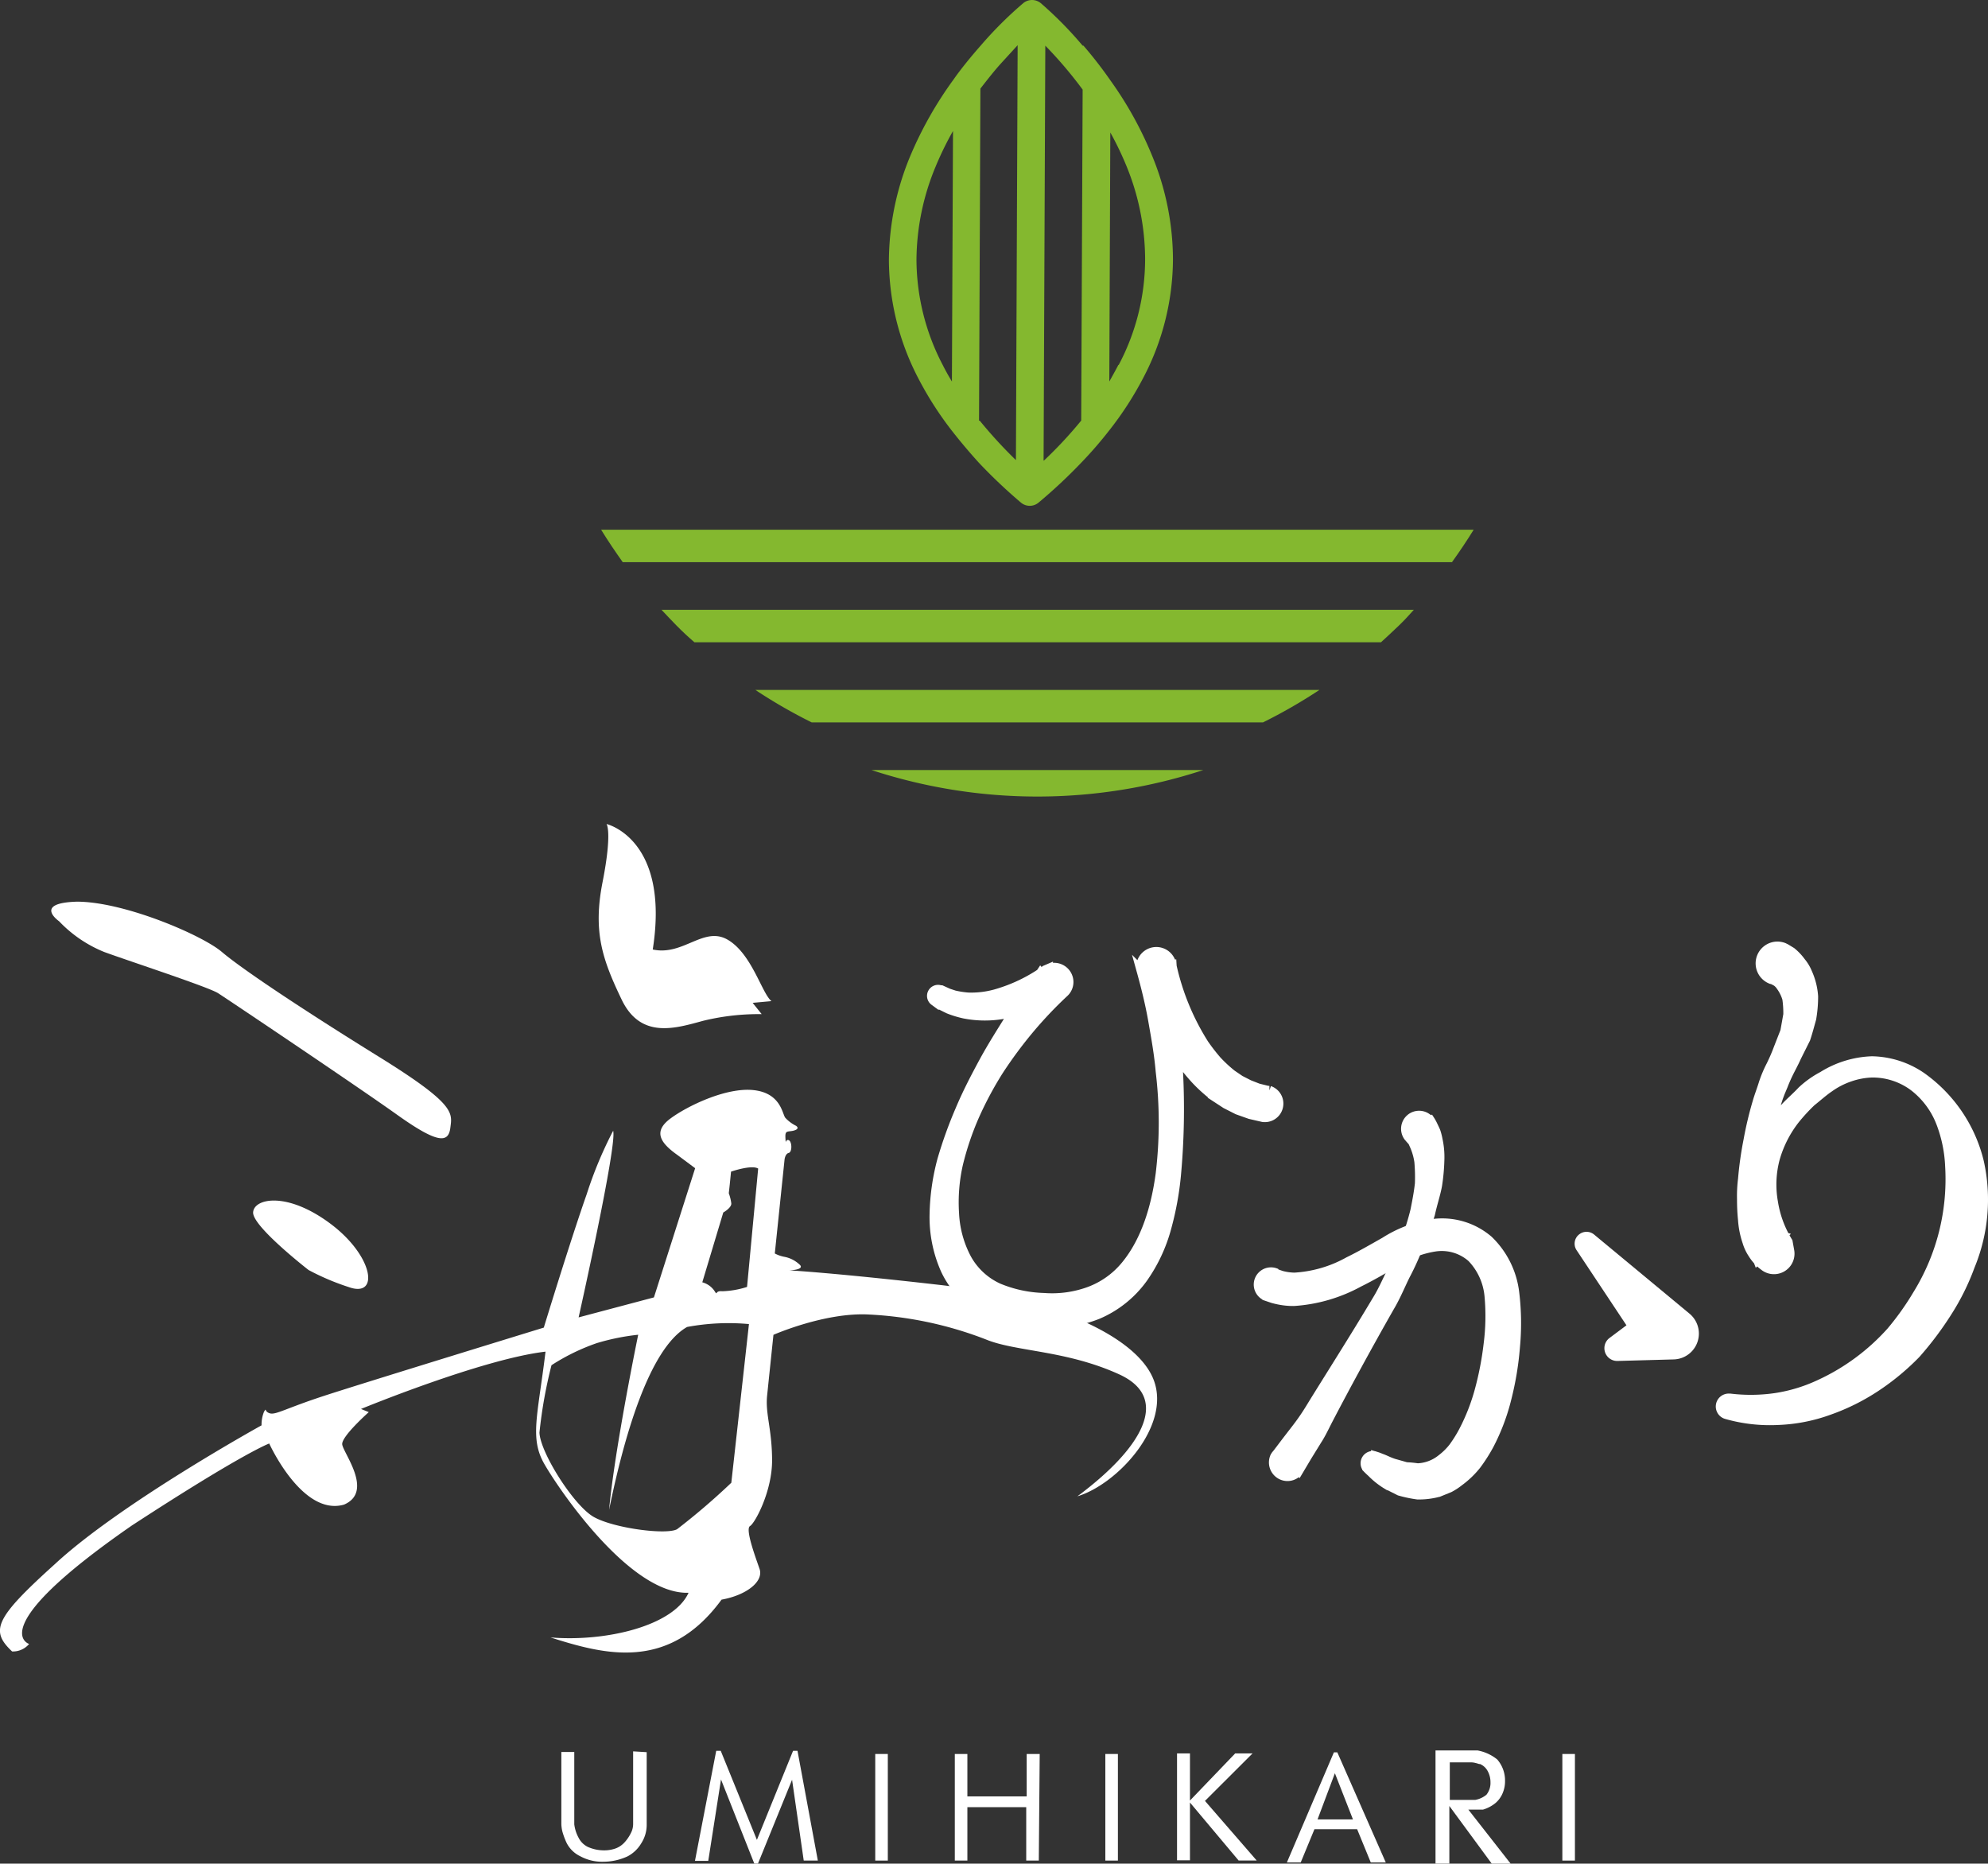 <svg xmlns="http://www.w3.org/2000/svg" viewBox="0 0 219.89 206.13"><rect x="0" y="0" width="219.89" height="206.13" fill="#333333" stroke="none"/><defs><style>.cls-1{fill:#84b82f;}.cls-2,.cls-3{fill:#fff;}.cls-3{stroke:#fff;stroke-miterlimit:10;}</style></defs><title>mv_logo</title><g id="レイヤー_2" data-name="レイヤー 2"><g id="レイヤー_1-2" data-name="レイヤー 1"><g id="レイヤー_2-2" data-name="レイヤー 2"><g id="レイヤー_1-2-2" data-name="レイヤー 1-2"><path class="cls-1" d="M89.78,79.9H139.7a57.61,57.61,0,0,0,6.24-3.59H83.55A57.47,57.47,0,0,0,89.78,79.9Z"/><path class="cls-1" d="M74.81,69.17c.63.64,1.29,1.26,2,1.87h75.94c.67-.61,1.33-1.23,2-1.87s1.1-1.14,1.63-1.72H73.17C73.7,68,74.25,68.61,74.81,69.17Z"/><path class="cls-1" d="M68.88,62.18H160.6c.84-1.17,1.64-2.36,2.4-3.59H66.49C67.24,59.82,68.05,61,68.88,62.18Z"/><path class="cls-1" d="M122.48,85.17H96.39a58.91,58.91,0,0,0,36.71,0Z"/><path class="cls-1" d="M127.44,17.24a40.47,40.47,0,0,0-4.6-8.32,46.52,46.52,0,0,0-3-3.87l-.09,0A41.67,41.67,0,0,0,115.11.34a1.53,1.53,0,0,0-1.92,0A42.9,42.9,0,0,0,108.51,5c-.88,1-1.81,2.11-2.74,3.37l-.34.48a41.91,41.91,0,0,0-4.77,8.46,30.48,30.48,0,0,0-2.34,11.46,28.57,28.57,0,0,0,3.25,13.07,37.57,37.57,0,0,0,3.7,5.78q1.38,1.77,3,3.56a58.17,58.17,0,0,0,4.63,4.39,1.52,1.52,0,0,0,2,0,57.69,57.69,0,0,0,4.71-4.41,44.73,44.73,0,0,0,3.07-3.54,36.88,36.88,0,0,0,3.77-5.82,28.4,28.4,0,0,0,3.29-13.14A30.24,30.24,0,0,0,127.44,17.24ZM104.29,40.4a25.3,25.3,0,0,1-2.92-11.68,27.18,27.18,0,0,1,2.12-10.3,35.68,35.68,0,0,1,1.92-3.93l-.12,27.71C104.93,41.6,104.59,41,104.29,40.4Zm4,6.13.15-36.73c.78-1,1.56-2,2.29-2.8l1.83-2-.19,45.89a50.49,50.49,0,0,1-4-4.36Zm7.14,4.41.19-45.89a46.52,46.52,0,0,1,4.13,4.86l-.16,36.61a46.55,46.55,0,0,1-4.12,4.42Zm8.27-10.58c-.31.61-.66,1.22-1,1.84l.11-27.55a35.17,35.17,0,0,1,1.85,3.87,27.34,27.34,0,0,1,2,10.1,25.05,25.05,0,0,1-2.92,11.74Z"/><path class="cls-2" d="M24.12,109.85c1.09.7,15.29,10.23,19.82,13.46s5.66,3.1,5.87,1.44.65-2.57-7.89-7.86-15.2-9.74-17.38-11.6-10.75-5.54-16-5.56c-4.94.13-2,2.17-2,2.17a14.25,14.25,0,0,0,5,3.4C14.39,106.34,23,109.15,24.12,109.85Z"/><path class="cls-2" d="M66.65,97.56c-1.09,5.53,0,8.6,2.11,13s5.95,3.18,9,2.35a25.86,25.86,0,0,1,6.49-.74l-1-1.25,2.08-.19c-1.07-.87-2.16-5.21-4.82-6.78s-4.93,1.81-8.31,1.07c1.92-12.24-5.11-13.88-5.11-13.88S67.74,92,66.65,97.56Z"/><path class="cls-2" d="M28,134.07c-.16,1.52,6.13,6.4,6.13,6.4a26.79,26.79,0,0,0,4.42,1.88c3.46,1.26,2.79-3.42-2-7S28.12,132.54,28,134.07Z"/><path class="cls-2" d="M127.62,152.66c-1.91-5.07-11.87-9.19-23.67-10.54s-16.63-1.61-16.63-1.61,1.8-.06,1.1-.66A3.38,3.38,0,0,0,86.7,139a3.63,3.63,0,0,1-1-.36l1.08-10.4s.07-.63.46-.72.38-1.25,0-1.41-.31.61-.36-.17.08-.77.6-.83,1-.28.57-.59a4,4,0,0,1-1.19-.89c-.34-.42-.48-2.74-3.53-3.06s-7.37,1.8-9.18,3.15-1.29,2.56.74,4l2,1.49L72.33,143.5,64,145.71s4.28-19.07,3.82-20.64a44.6,44.6,0,0,0-2.92,7c-1.83,5.2-4.75,14.77-4.75,14.77S40.09,153,35.84,154.39s-5.35,2.13-6,1.93-.31-.67-.63-.19a3.76,3.76,0,0,0-.28,1.52S13.31,166.28,6.07,173c-6.65,6-7.18,7.35-4.73,9.66a2.33,2.33,0,0,0,1.88-.83S-2,180.21,14.6,168.72c12.38-8.07,15.18-9.06,15.18-9.06s3.65,8.08,8.27,6.76c3.36-1.44-.16-5.79-.2-6.69s2.94-3.54,2.94-3.54l-.86-.35s13.41-5.53,20.41-6.34c-.86,7.09-1.77,9.57-.13,12.43s9.51,14.46,15.95,14.24c-1.66,3.67-9.16,5.45-15.27,4.94,6,1.91,13.08,3.8,18.92-4.18,2.74-.49,4.69-2,4.2-3.41s-1.6-4.41-1.05-4.73,2.46-3.85,2.44-7.32-.76-5.08-.55-7.11.7-6.72.7-6.72,5.65-2.49,10.5-2.25a41.36,41.36,0,0,1,13,2.76c3.32,1.37,8.86,1.18,14.74,3.86s2.34,8.32-4.62,13.49C123.59,164.17,129.53,157.74,127.62,152.66ZM80,134.11s1-.56.88-1.07a5,5,0,0,0-.27-1.06s.07-.62.11-1,.14-1.39.14-1.39,2.26-.79,3-.34l-1.23,13.09a9.86,9.86,0,0,1-2.75.48c-.89-.09-.44.6-.89-.09a2.37,2.37,0,0,0-1.31-.9ZM80.89,164a74.78,74.78,0,0,1-6,5.14c-1.18.65-7-.1-9.22-1.36s-5.93-7.15-6-9.33A51,51,0,0,1,61,151a23.16,23.16,0,0,1,5-2.44,24.91,24.91,0,0,1,4.59-.93S68,160.17,67.37,167C69,159,71.8,149.15,76,146.77a24.92,24.92,0,0,1,6.84-.32Z"/><path class="cls-3" d="M104.13,109.48l.77.35.67.22a10.59,10.59,0,0,0,1.48.23,10.1,10.1,0,0,0,3-.34,17.8,17.8,0,0,0,5.57-2.67l.35-.15a1.63,1.63,0,0,1,2.13.86h0a1.6,1.6,0,0,1-.38,1.81,45.77,45.77,0,0,0-3.89,4.11,48.07,48.07,0,0,0-3.36,4.55,39.29,39.29,0,0,0-2.67,5,32.2,32.2,0,0,0-1.79,5.31,19.2,19.2,0,0,0-.43,5.45,11.79,11.79,0,0,0,1.37,5,7.56,7.56,0,0,0,3.5,3.23,14.09,14.09,0,0,0,5,1.07,12,12,0,0,0,5-.68,9.42,9.42,0,0,0,4.07-2.91c2.21-2.7,3.32-6.41,3.81-10.1a47.55,47.55,0,0,0,0-11.31c-.16-1.9-.5-3.77-.83-5.65s-.79-3.72-1.3-5.56h0a1.73,1.73,0,0,1,3.4-.65,27.09,27.09,0,0,0,3.6,8.82,21,21,0,0,0,1.41,1.82,15,15,0,0,0,1.65,1.53l.91.62,1,.51,1,.39,1.05.26h.19a1.55,1.55,0,0,1-.72,3l-1.43-.33-1.38-.49-1.3-.66-1.21-.79a16.63,16.63,0,0,1-2.12-1.9,20.25,20.25,0,0,1-1.75-2.17,30.19,30.19,0,0,1-4.25-9.87l3.39-.68c.12,1.94.24,3.88.39,5.82s.21,3.88.31,5.81a79.88,79.88,0,0,1-.22,11.68,33.94,33.94,0,0,1-1.08,5.84,17.6,17.6,0,0,1-2.61,5.54,11.93,11.93,0,0,1-5,4,14.59,14.59,0,0,1-6.27,1,21.64,21.64,0,0,1-3-.31,12.9,12.9,0,0,1-3.08-1,9.78,9.78,0,0,1-4.55-4.69,14.28,14.28,0,0,1-1.21-6.12,24.83,24.83,0,0,1,.86-6,47.69,47.69,0,0,1,2-5.55c.76-1.81,1.66-3.54,2.59-5.26s2-3.39,3-5c.56-.81,1.11-1.62,1.64-2.44s1.14-1.59,1.69-2.42l2.1,2.53a20.66,20.66,0,0,1-6.85,2.15,11.83,11.83,0,0,1-3.66-.13,11.07,11.07,0,0,1-1.78-.54l-.87-.43-.71-.46a.72.72,0,0,1,.69-1.25Z"/><path class="cls-3" d="M141.07,140.82l.65.23a6,6,0,0,0,1.45.21,13.9,13.9,0,0,0,6-1.75c1.23-.6,2.54-1.35,4-2.18a13.71,13.71,0,0,1,5.31-2,7.89,7.89,0,0,1,6.17,1.83,9.65,9.65,0,0,1,2.89,5.82,28,28,0,0,1,.08,6,34,34,0,0,1-.94,5.68,23,23,0,0,1-1.94,5.15,18.08,18.08,0,0,1-1.43,2.24,9.93,9.93,0,0,1-1.9,1.82,6.58,6.58,0,0,1-1.09.71l-1.18.48a8.39,8.39,0,0,1-2.34.29,14,14,0,0,1-2-.42l-1.43-.72a8.57,8.57,0,0,1-1.67-1.33c-.18-.16-.36-.33-.53-.51A.86.86,0,0,1,152,161l.15.05a4.62,4.62,0,0,1,.62.23c.4.12.94.45,1.65.63l1.13.32a11.21,11.21,0,0,1,1.25.12,4.46,4.46,0,0,0,2.64-1,7.05,7.05,0,0,0,1.29-1.27,14.47,14.47,0,0,0,1.12-1.79,22.37,22.37,0,0,0,1.75-4.45,34.83,34.83,0,0,0,1-5.16,24.45,24.45,0,0,0,.1-5.34,7,7,0,0,0-1.93-4.23,5,5,0,0,0-4.09-1.18,11,11,0,0,0-4.25,1.64c-1.41.83-2.79,1.63-4.13,2.29a17.34,17.34,0,0,1-7.17,2.09,7.67,7.67,0,0,1-1.35-.1,9,9,0,0,1-1-.22l-.65-.22a1.4,1.4,0,1,1,.9-2.66h0Z"/><path class="cls-3" d="M158.18,123.87a4.76,4.76,0,0,1,.28.49c.1.21.23.47.36.77a6,6,0,0,1,.23.88,9,9,0,0,1,.21,2.31,22.06,22.06,0,0,1-.26,2.82c-.19,1-.53,2-.78,3.14a33.56,33.56,0,0,1-1.21,3.33,28.64,28.64,0,0,1-1.54,3.44c-.57,1.15-1.05,2.35-1.73,3.49-2.54,4.46-5,9-6.77,12.4-.45.86-.8,1.64-1.26,2.34l-1.11,1.8-.95,1.6a1.54,1.54,0,0,1-2.16.33,1.56,1.56,0,0,1-.49-1.91l.11-.17.16-.19,1-1.32,1.18-1.53a24,24,0,0,0,1.47-2.15c2-3.26,4.78-7.6,7.4-12,.65-1.05,1.14-2.24,1.71-3.34a21.1,21.1,0,0,0,1.48-3.33,26.77,26.77,0,0,0,1-3.22c.2-1,.39-2,.49-2.94a19.56,19.56,0,0,0-.06-2.42,7,7,0,0,0-.46-1.67l-.24-.54-.18-.2-.24-.27a1.49,1.49,0,0,1,2.29-1.92h0Z"/><path class="cls-3" d="M198.16,105.27a5.92,5.92,0,0,1,1.06,1.12,4.6,4.6,0,0,1,.73,1.22,7.54,7.54,0,0,1,.65,2.6,14.42,14.42,0,0,1-.21,2.46c-.21.75-.41,1.51-.65,2.23l-1,2c-.31.7-.62,1.24-.94,1.9s-.53,1.22-.79,1.84a13,13,0,0,0-.64,1.94,28.74,28.74,0,0,0-.85,4,24.35,24.35,0,0,0-.24,4,19,19,0,0,0,.13,2,13.46,13.46,0,0,0,.38,1.89,6.58,6.58,0,0,0,.66,1.6,1,1,0,0,0,.67.64l-2.72,2.63h0a17.58,17.58,0,0,1-1.17-6,15.05,15.05,0,0,1,4.06-10.69c.63-.71,1.36-1.31,2-2a10.49,10.49,0,0,1,2.3-1.64,11,11,0,0,1,5.46-1.68,10,10,0,0,1,5.46,1.74,16.22,16.22,0,0,1,6.42,9.43,19.21,19.21,0,0,1-1,11.53,26,26,0,0,1-2.56,5.15,36.23,36.23,0,0,1-3.43,4.56,26.89,26.89,0,0,1-4.47,3.7,23.57,23.57,0,0,1-5.15,2.56,18.47,18.47,0,0,1-5.66,1.11,17.54,17.54,0,0,1-5.67-.64.93.93,0,0,1,.3-1.83h.09a19,19,0,0,0,5-.06,17.63,17.63,0,0,0,4.77-1.43,24.13,24.13,0,0,0,8-5.87,30.46,30.46,0,0,0,2.93-4.12A24.23,24.23,0,0,0,215.65,129a15.14,15.14,0,0,0-1-4.83,9.21,9.21,0,0,0-3-4,7.59,7.59,0,0,0-4.64-1.49,8.29,8.29,0,0,0-2.41.46,8.64,8.64,0,0,0-2.24,1.15c-.67.45-1.34,1.06-2,1.58a20.6,20.6,0,0,0-1.74,1.88,12.61,12.61,0,0,0-2.26,4.4,11.1,11.1,0,0,0-.2,4.83,11.79,11.79,0,0,0,1.62,4.37h0l.18,1a1.77,1.77,0,0,1-2.89,1.66,4.7,4.7,0,0,1-1.22-1.33,4.84,4.84,0,0,1-.62-1.32,9.53,9.53,0,0,1-.49-2.43,21.81,21.81,0,0,1-.11-2.29,14.88,14.88,0,0,1,.11-2.22,39.38,39.38,0,0,1,.61-4.32,40.07,40.07,0,0,1,1-4.2c.2-.7.47-1.38.68-2.07a13.33,13.33,0,0,1,.84-2,20,20,0,0,0,.83-1.93l.72-1.84.33-1.85a11.3,11.3,0,0,0-.11-1.74,4.48,4.48,0,0,0-.67-1.37,1.86,1.86,0,0,0-.47-.5l-.22-.12-.3-.15h-.09a1.91,1.91,0,0,1,1.42-3.55l.24.12Z"/><path class="cls-3" d="M176,136.93l10.24,8.49.3.25a2.36,2.36,0,0,1-1.44,4.19l-6.21.17a.91.91,0,0,1-.93-.88.91.91,0,0,1,.35-.75l5-3.74-1.14,4.44L174.8,138a.8.8,0,0,1,.21-1.1h0A.81.81,0,0,1,176,136.93Z"/><path class="cls-2" d="M114.9,205.79h-1.39v-5.91H107v5.91h-1.39V194H107v4.69h6.56V194H115Z"/><path class="cls-2" d="M153.28,206h-1.66l-1.51-3.68h-4.72L143.87,206h-1.53l5.2-12.18h.38Zm-3.63-4.76-2-5.11-1.92,5.11Z"/><path class="cls-2" d="M71.53,193.8v8.06a3.74,3.74,0,0,1-.59,2,3.82,3.82,0,0,1-1.54,1.47,6.48,6.48,0,0,1-2.71.59,5.1,5.1,0,0,1-2.53-.62,3.26,3.26,0,0,1-1.49-1.47,8.05,8.05,0,0,1-.47-1.27,4.07,4.07,0,0,1-.11-.78v-8h1.43v8a4.14,4.14,0,0,0,.48,1.49,2.26,2.26,0,0,0,1,1,4.37,4.37,0,0,0,1.81.39,3.72,3.72,0,0,0,1.33-.23,2.57,2.57,0,0,0,1-.72,4.48,4.48,0,0,0,.66-1,2.16,2.16,0,0,0,.23-1v-8Z"/><path class="cls-2" d="M139,205.78h-2l-5.38-6.41v6.39h-1.43V193.94h1.43v5.21l5-5.21h1.92l-5.26,5.25Z"/><path class="cls-2" d="M90.46,205.79H88.9l-1.29-8.94-3.77,9.27h-.41l-3.68-9.3-1.41,9H76.87l2.35-12.17h.5l4,9.85,4-9.85h.49Z"/><path class="cls-2" d="M98.2,205.79H96.81V194H98.2Z"/><path class="cls-2" d="M174.2,205.79h-1.39V194h1.39Z"/><path class="cls-2" d="M123.65,205.79h-1.39V194h1.39Z"/><path class="cls-2" d="M167.09,206.13H165l-4.69-6.38h0v6.37h-1.53V193.61h4.66a4.85,4.85,0,0,1,2.17,1,3.54,3.54,0,0,1,.86,2.36,3.35,3.35,0,0,1-.25,1.33,2.89,2.89,0,0,1-.8,1.12,3.9,3.9,0,0,1-1.38.73h-1.63Zm-3.44-11a3.64,3.64,0,0,0-.47-.14,1.68,1.68,0,0,0-.45-.06h-2.37v4.15h2.81a2.71,2.71,0,0,0,1.24-.57,2.08,2.08,0,0,0,.45-1.38,2.56,2.56,0,0,0-.31-1.24,1.72,1.72,0,0,0-.9-.8Z"/></g></g></g></g></svg>